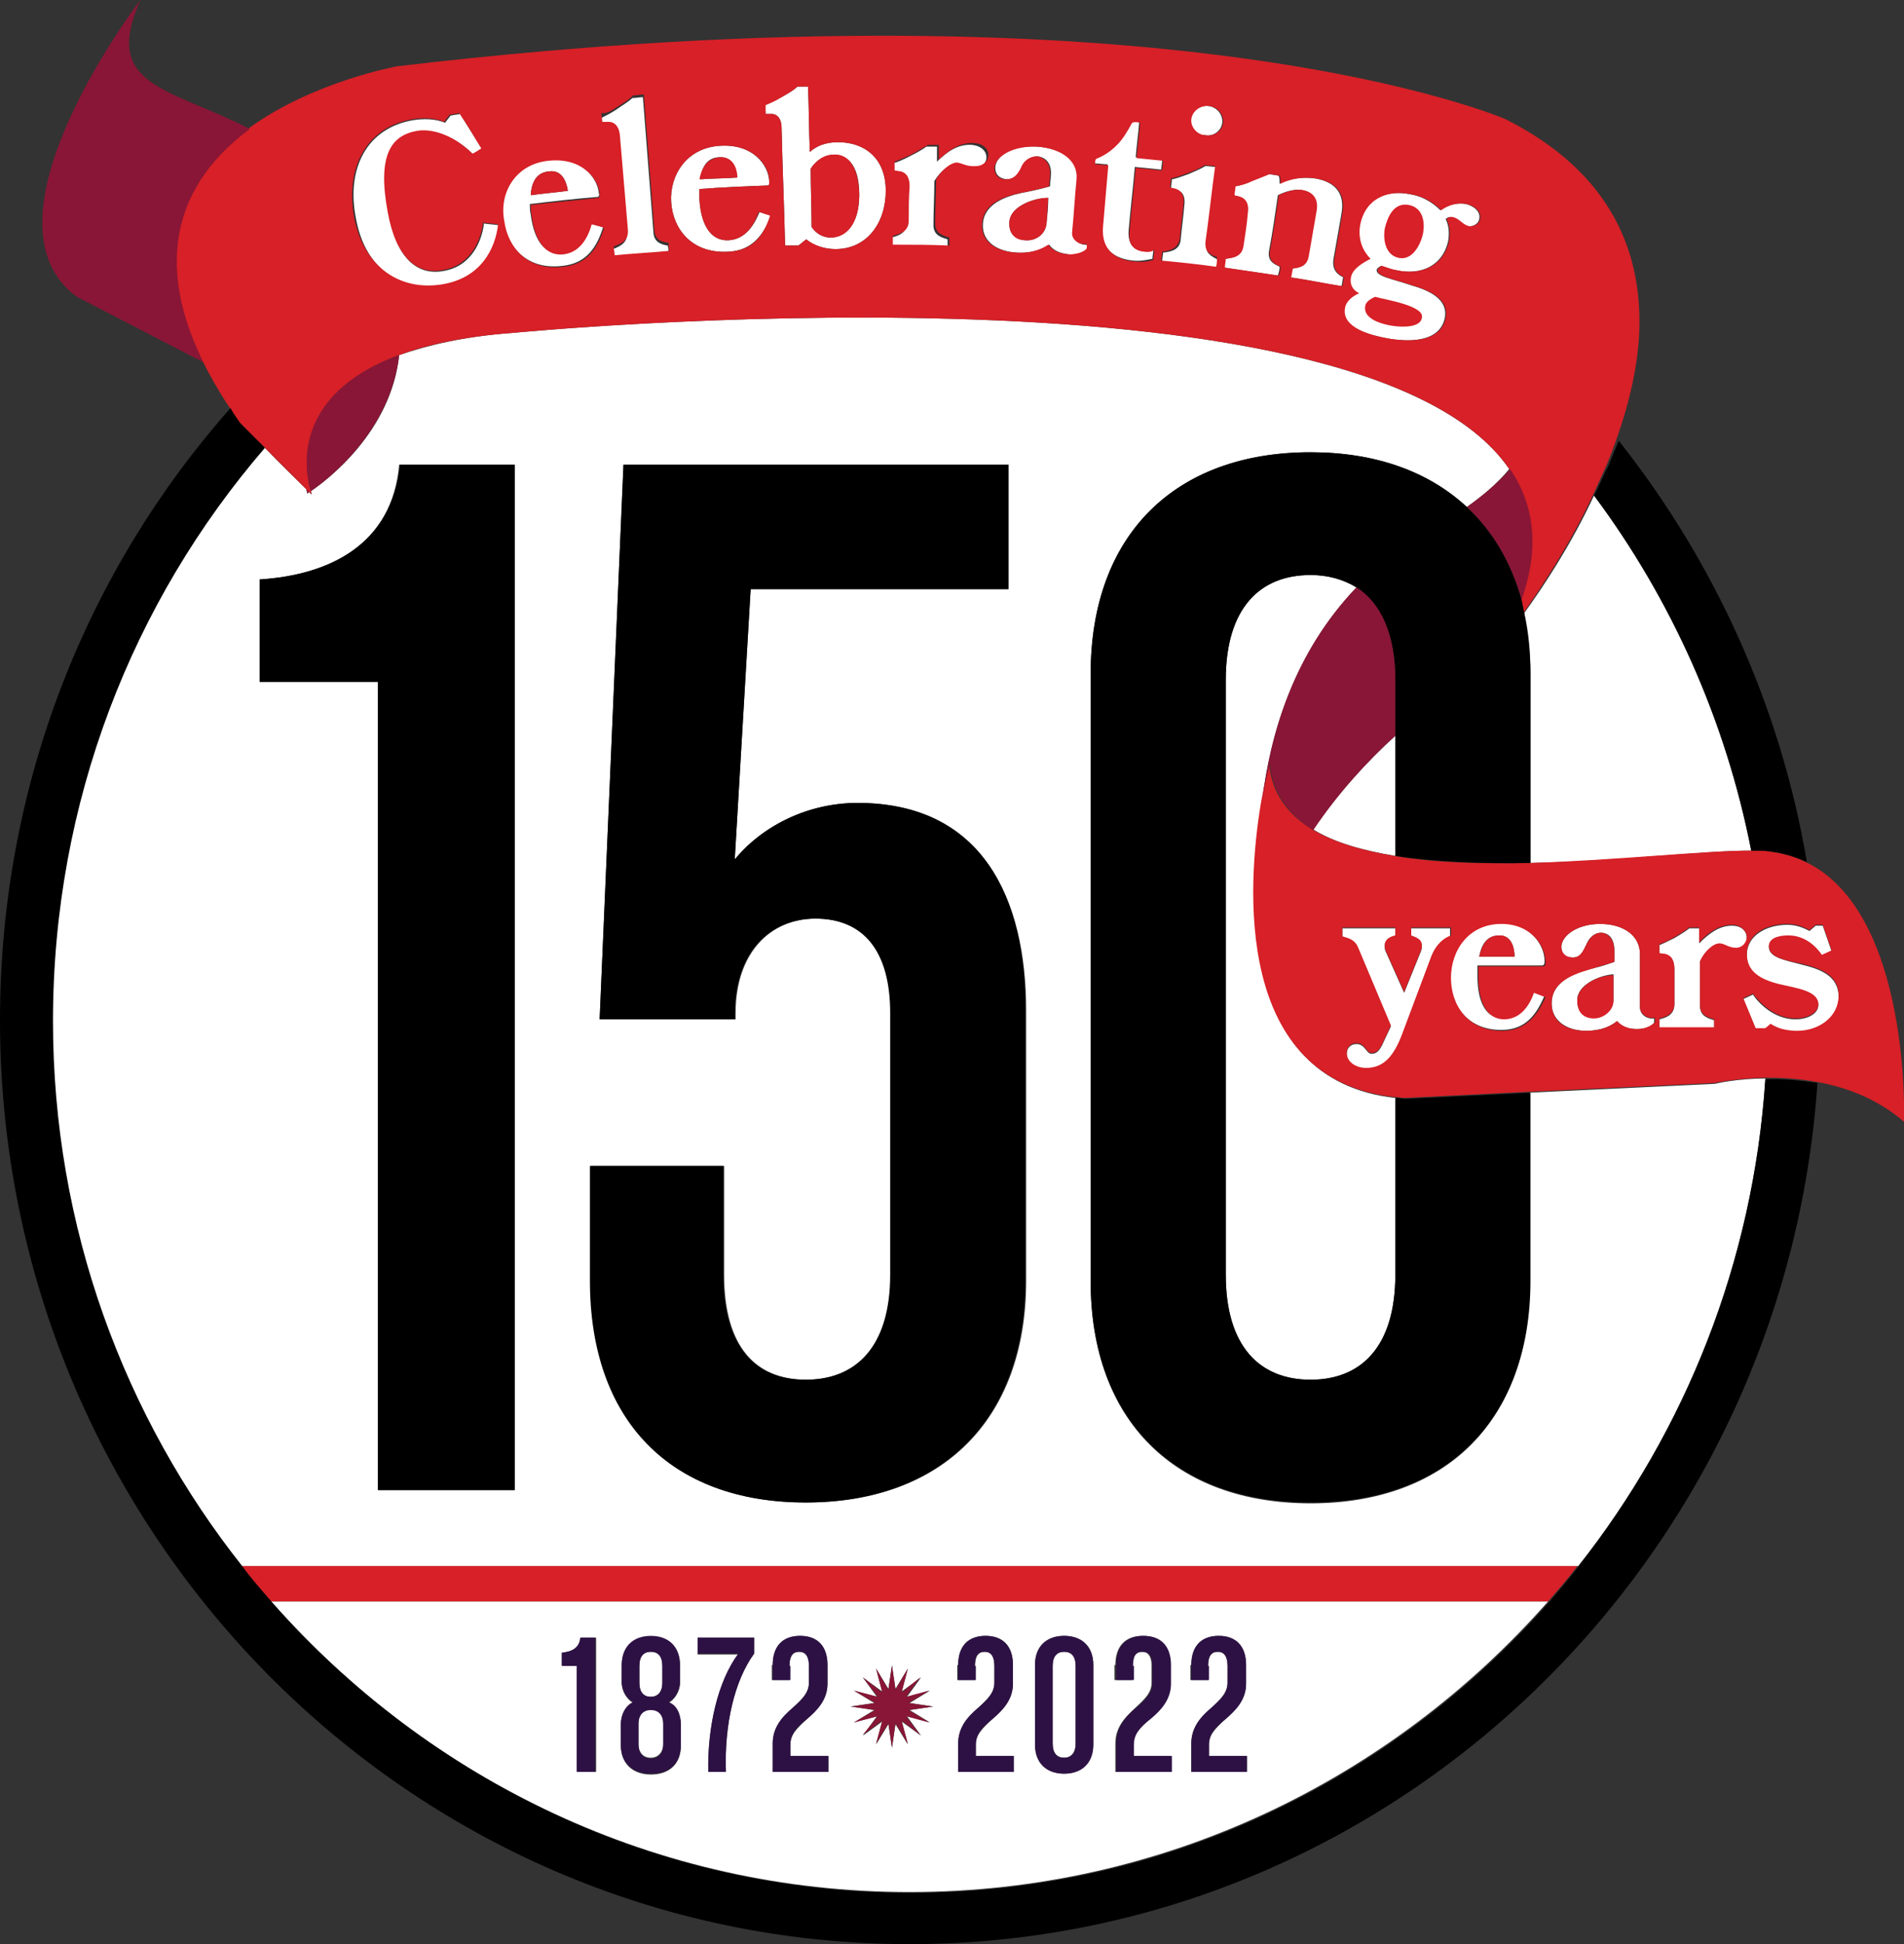 <?xml version="1.0" encoding="utf-8"?>
<!-- Generator: Adobe Illustrator 25.4.1, SVG Export Plug-In . SVG Version: 6.00 Build 0)  -->
<svg version="1.1" xmlns="http://www.w3.org/2000/svg" xmlns:xlink="http://www.w3.org/1999/xlink" x="0px" y="0px"
	 viewBox="0 0 215.6 220.1" style="enable-background:new 0 0 215.6 220.1;" xml:space="preserve">
<rect x="0" y="0" width="215.6" height="220.1" fill="#333333" stroke="none"/>
<style type="text/css">
	.st0{fill:#FFFFFF;}
	.st1{display:none;fill:#FFFFFF;}
	.st2{fill:#D72027;}
	.st3{fill:#2D1144;}
	.st4{fill:#891636;}
</style>
<g id="Celebrating_150_years">
	<path class="st0" d="M148.4,65.1c-5.7,0-9.6,3.7-9.6,11.9v67.3c0,8.2,3.9,11.9,9.6,11.9s9.6-3.7,9.6-11.9v-20
		c-18.2-2-16.7-23.9-15.1-33.4c0.9-7.8,3.6-16.9,10.7-24.4C152.1,65.6,150.4,65.1,148.4,65.1z"/>
	<path class="st0" d="M148.7,93.9c2.4,1.5,5.7,2.4,9.3,3V83.3C154.9,86.1,151.5,89.8,148.7,93.9z"/>
	<path class="st0" d="M148.4,170.2c-15.3,0-24.9-9.3-24.9-25.1V76.3c0-15.8,9.6-25.1,24.9-25.1c7.4,0,13.4,2.2,17.7,6.2
		c1.7-1.2,3.4-2.6,4.8-4.3c-17-24.8-113-15.4-113-15.4c-5.4,0.4-9.5,1.4-12.7,2.5c-0.9,8.7-8.2,14.2-10,15.4
		c0.1,0.3,0.1,0.4,0.1,0.4s-0.1-0.1-0.3-0.3c-0.1,0.1-0.2,0.2-0.2,0.2c0-0.2-0.1-0.3-0.1-0.5c-1-1-3-2.9-4.8-4.8
		c-14.9,17.4-24,40.1-24,64.9c0,23.4,8,44.9,21.5,61.8h151.3c12.1-15.3,19.9-34.4,21.2-55.2c-3.3,0-5.7,0.6-5.7,0.6l-21,1V145
		C173.3,160.9,163.7,170.2,148.4,170.2z M58.3,168.7H42.8V77.2H29.4V65.6c7.8-0.5,15-3.9,15.8-13h13V168.7z M116.2,145
		c0,15.8-9.6,25.1-24.9,25.1s-24.4-9.3-24.4-25.1v-13H82v12.3c0,8.2,3.6,11.9,9.3,11.9s9.6-3.7,9.6-11.9v-29.6
		c0-6.9-3-10.7-8.5-10.7c-5.2,0-9.1,3.9-9.1,10.7v0.7H67.9l2.7-62.8h43.6v14.1H85l-1.8,30.6c3.2-3.9,8.4-6.4,13.9-6.4
		c14.2,0,19.1,10.9,19.1,23.5V145z"/>
	<path class="st0" d="M172.6,69.4c0.5,2.1,0.7,4.4,0.7,6.9v21.4c9.9-0.2,19.7-1.4,25-1.4c-2.9-14.9-9.1-28.6-17.8-40.2
		C177.9,61.7,174.7,66.5,172.6,69.4z"/>
	<path class="st0" d="M103,214.2c28.7,0,54.5-12.7,72.3-32.9H30.7C48.5,201.5,74.3,214.2,103,214.2z M134.9,188.5
		c0-2.1,1.1-3.3,3.1-3.3c2,0,3.1,1.2,3.1,3.3v2.1c0,1.8-1.1,2.9-2.3,4c-1.2,1.1-1.9,1.8-1.9,2.9v1.3h4.3v1.8h-6.3v-3.2
		c0-1.8,1-2.9,2.2-4c1.2-1.1,1.9-1.8,1.9-2.9v-1.9c0-1.1-0.4-1.6-1.1-1.6c-0.7,0-1.1,0.5-1.1,1.6v1.6h-2V188.5z M126.3,188.5
		c0-2.1,1.1-3.3,3.1-3.3c2,0,3.1,1.2,3.1,3.3v2.1c0,1.8-1.1,2.9-2.3,4c-1.2,1.1-1.9,1.8-1.9,2.9v1.3h4.3v1.8h-6.3v-3.2
		c0-1.8,1-2.9,2.2-4c1.2-1.1,1.9-1.8,1.9-2.9v-1.9c0-1.1-0.4-1.6-1.1-1.6c-0.7,0-1.1,0.5-1.1,1.6v1.6h-2V188.5z M117.2,188.5
		c0-2.1,1.3-3.3,3.3-3.3c2,0,3.3,1.2,3.3,3.3v9c0,2.1-1.3,3.3-3.3,3.3c-2,0-3.3-1.2-3.3-3.3V188.5z M108.5,188.5
		c0-2.1,1.1-3.3,3.1-3.3s3.1,1.2,3.1,3.3v2.1c0,1.8-1.1,2.9-2.3,4c-1.2,1.1-1.9,1.8-1.9,2.9v1.3h4.3v1.8h-6.3v-3.2
		c0-1.8,1-2.9,2.2-4c1.2-1.1,1.9-1.8,1.9-2.9v-1.9c0-1.1-0.4-1.6-1.1-1.6c-0.7,0-1.1,0.5-1.1,1.6v1.6h-2V188.5z M96.7,191.4l2.6,0.7
		l-1.6-2.2l2.2,1.6l-0.7-2.6l1.4,2.3l0.4-2.7l0.4,2.7l1.4-2.3l-0.7,2.6l2.2-1.6l-1.6,2.2l2.6-0.7l-2.3,1.4l2.7,0.4l-2.7,0.4l2.3,1.4
		l-2.6-0.7l1.6,2.2l-2.2-1.6l0.7,2.6l-1.4-2.3l-0.4,2.7l-0.4-2.7l-1.4,2.3l0.7-2.6l-2.2,1.6l1.6-2.2l-2.6,0.7l2.3-1.4l-2.7-0.4
		l2.7-0.4L96.7,191.4z M87.5,188.5c0-2.1,1.1-3.3,3.1-3.3c2,0,3.1,1.2,3.1,3.3v2.1c0,1.8-1.1,2.9-2.3,4c-1.2,1.1-1.9,1.8-1.9,2.9
		v1.3h4.3v1.8h-6.3v-3.2c0-1.8,1-2.9,2.2-4c1.2-1.1,1.9-1.8,1.9-2.9v-1.9c0-1.1-0.4-1.6-1.1-1.6c-0.7,0-1.1,0.5-1.1,1.6v1.6h-2
		V188.5z M79,185.4h6.4v1.8c-2.2,3-3.4,8-3.2,13.4h-2c-0.1-5.1,1.1-10.3,3.4-13.3H79V185.4z M70.3,195.3c0-1.2,0.5-2.2,1.4-2.5
		c-0.7-0.4-1.3-1.3-1.3-2.3v-1.9c0-2.1,1.3-3.3,3.3-3.3s3.3,1.2,3.3,3.3v1.9c0,1-0.6,1.9-1.3,2.3c0.8,0.3,1.4,1.4,1.4,2.5v2.3
		c0,2.1-1.3,3.3-3.4,3.3c-2,0-3.4-1.2-3.4-3.3V195.3z M63.7,187.1c1-0.1,2-0.5,2.1-1.7h1.7v15.2h-2v-12h-1.7V187.1z"/>
	<path class="st0" d="M120.5,199c0.7,0,1.3-0.5,1.3-1.6v-8.8c0-1.1-0.5-1.6-1.3-1.6s-1.3,0.5-1.3,1.6v8.8
		C119.2,198.5,119.7,199,120.5,199z"/>
	<path class="st0" d="M73.7,199c0.7,0,1.4-0.5,1.4-1.6v-2.3c0-1.1-0.6-1.6-1.4-1.6s-1.4,0.5-1.4,1.6v2.3
		C72.3,198.5,72.9,199,73.7,199z"/>
	<path class="st0" d="M73.7,192.1c0.7,0,1.3-0.5,1.3-1.6v-1.9c0-1.1-0.5-1.6-1.3-1.6s-1.3,0.5-1.3,1.6v1.9
		C72.4,191.6,72.9,192.1,73.7,192.1z"/>
	<path class="st0" d="M164.3,105.1h-4.5v0.9c0.5,0.2,1.2,0.4,1.2,1.1c0,0.2,0,0.3-0.1,0.6l-1.9,4.7l-2.1-4.7
		c-0.1-0.2-0.1-0.4-0.1-0.6c0-0.7,0.7-1,1.2-1.1v-0.9h-6v1c0.6,0.2,1.4,0.3,1.8,1.3l3.7,8.8l-0.8,1.7c-0.5,1.2-0.9,1.4-1.4,1.4
		c-0.6,0-0.7-1.1-1.7-1.1c-0.7,0-1.1,0.5-1.1,1.1c0,1,1,1.7,2.2,1.7c2,0,3.2-1.5,4.1-3.9l3.3-8.8c0.5-1.4,1.4-2,2.1-2.2V105.1z"/>
	<path class="st0" d="M170.2,115.3c-1.8,0-2.9-1.6-2.9-4.8c0-0.4,0-0.8,0-1.2h7.3c0.2,0,0.3-0.1,0.3-0.5c0-1.8-1.6-4.3-5-4.3
		c-3.6,0-5.7,3-5.7,6.1c0,3,1.8,6,5.8,6c2.8,0,4-1.8,4.9-3.9l-1.3-0.5C173,114,171.9,115.3,170.2,115.3z M169.8,105.9
		c1.5,0,1.7,1.7,1.7,2.4h-4C167.8,106.6,168.6,105.9,169.8,105.9z"/>
	<path class="st0" d="M185.7,114v-6c0-2.1-1.9-3.4-4.5-3.4c-2.7,0-4.4,1.4-4.4,2.6c0,0.7,0.4,1.2,1.3,1.2c0.8,0,1.1-0.5,1.5-1.4
		c0.3-0.8,0.9-1.4,1.7-1.4c0.9,0,1.5,0.7,1.5,2v1.3c-0.6,0.2-1.4,0.5-2.3,0.7c-1.5,0.4-4.8,1.2-4.8,4c0,2,1.8,3.1,3.9,3.1
		c1.8,0,2.9-0.6,3.5-1.1c0.6,0.7,1.3,0.9,2.3,0.9c0.9,0,1.6-0.3,1.9-0.7v-0.5C186.8,115.4,185.7,115.1,185.7,114z M182.7,113.2
		c0,1.2-1.1,2-2.2,2c-1.2,0-1.9-0.7-1.9-2c0-1.7,2.5-2.8,4.1-2.9V113.2z"/>
	<path class="st0" d="M196.1,104.8c-1.5,0-2.7,1-3.7,2v-1.7h-1.1c-0.4,0.3-1,0.7-1.7,1.1c-0.6,0.3-1.2,0.6-1.7,0.8v1l0.7,0.1
		c0.3,0,1,0.3,1,1.7v3.9c0,1.2-0.9,1.5-1.7,1.7v1h6.2v-0.9c-0.6-0.2-1.6-0.4-1.6-1.6v-5c0.5-1,1.5-2,2.2-2c0.6,0,1.1,0.5,1.9,0.5
		c0.6,0,1.2-0.5,1.2-1.2C197.8,105.5,197.3,104.8,196.1,104.8z"/>
	<path class="st0" d="M204,109.2c-1.9-0.5-3.7-0.8-3.7-2c0-0.8,1-1.2,2.2-1.2c1.6,0,2.9,1,3.8,2.2l1.1-0.5l-1-2.9h-0.8l-0.7,0.6
		c-0.4-0.2-1.3-0.7-2.5-0.7c-2.5,0-4.6,1.3-4.6,3.4s1.7,2.9,3.6,3.4c2.2,0.6,4.5,0.8,4.5,2.3c0,0.9-1.1,1.6-2.6,1.6
		c-2.5,0-4.3-2-4.8-2.8l-1.1,0.5l1.4,3.4h1.1l0.6-0.5c0.3,0.2,1.2,0.8,3,0.8c2.5,0,4.7-1.6,4.7-3.9C208.2,110.4,206,109.7,204,109.2
		z"/>
	<path class="st0" d="M50.1,32.3c4.5-0.7,6.1-4.1,6.4-6.8c-0.6-0.1-1.1-0.1-1.7-0.2c-0.2,1.8-1.3,4.9-4.7,5.4
		c-3,0.5-5.3-1.7-6.1-6.6c-1.2-6.5,0.4-8.7,3.4-9.2c2.2-0.3,4.5,0.9,6.2,2.6c0.3-0.2,0.6-0.4,1-0.6c-0.8-1.3-1.7-2.7-2.5-4
		C51.7,13,51.3,13,51,13.1c-0.2,0.3-0.4,0.5-0.6,0.8c-0.5-0.2-1.6-0.6-3.6-0.3c-5.3,0.9-7.6,5.5-6.5,11.1
		C41.4,30.8,45.7,33,50.1,32.3z"/>
	<path class="st0" d="M57,24.9c0.4,3,2.6,5.7,6.7,5.2c2.8-0.3,3.9-2.2,4.6-4.4c-0.5-0.1-0.9-0.2-1.4-0.4c-0.5,1.8-1.5,3.2-3.2,3.4
		c-1.8,0.2-3.2-1.2-3.6-4.4c-0.1-0.4-0.1-0.8-0.1-1.2c2.5-0.3,5.1-0.6,7.6-0.8c0.2,0,0.3-0.1,0.2-0.5c-0.2-1.8-2.1-4.1-5.8-3.7
		C58.3,18.6,56.5,21.9,57,24.9z M62.2,19.4c1.6-0.2,2,1.5,2.1,2.2c-1.4,0.2-2.8,0.3-4.2,0.5C60.2,20.4,60.9,19.5,62.2,19.4z"/>
	<path class="st0" d="M68.9,14.1c0.3,0,1.1,0.2,1.2,1.6c0.3,3.5,0.6,7,0.9,10.6c0.1,1.2-0.8,1.6-1.6,1.9c0,0.3,0.1,0.6,0.1,1
		c2.1-0.2,4.2-0.4,6.2-0.5c0-0.3,0-0.6-0.1-0.9c-0.6-0.1-1.5-0.3-1.6-1.4c-0.4-5.1-0.8-10.3-1.2-15.4c-0.4,0-0.8,0.1-1.2,0.1
		c-0.4,0.4-1.1,0.8-1.8,1.3c-0.6,0.4-1.2,0.7-1.8,1c0,0.3,0.1,0.7,0.1,1C68.4,14.1,68.7,14.1,68.9,14.1z"/>
	<path class="st0" d="M82.5,27.2c-1.8,0.1-3.1-1.4-3.3-4.6c0-0.4,0-0.8,0-1.2c2.6-0.2,5.1-0.3,7.7-0.4c0.2,0,0.3-0.1,0.2-0.5
		c-0.1-1.8-1.8-4.2-5.5-4c-3.9,0.2-5.8,3.4-5.6,6.4c0.2,3,2.3,5.8,6.4,5.6c2.8-0.1,4.1-2,4.9-4.1c-0.4-0.1-0.9-0.3-1.3-0.4
		C85.3,25.8,84.2,27.1,82.5,27.2z M81.5,17.8c1.6-0.1,1.9,1.7,2,2.3c-1.4,0.1-2.8,0.1-4.2,0.2C79.5,18.6,80.3,17.8,81.5,17.8z"/>
	<path class="st0" d="M86.7,12.9c0.2,0,0.5,0,0.7,0c0.4,0,1.1,0.3,1.1,1.6c0.1,4.4,0.3,8.8,0.4,13.3c0.5,0,1,0,1.5,0
		c0.3-0.2,0.6-0.5,0.9-0.7c0.8,0.7,2.1,1.1,3.3,1.1c3.6,0,5.7-3,5.7-6.6c0-3.7-2.4-5.5-5.4-5.5c-1.4,0-2.4,0.4-3.2,1.1
		c-0.1-2.5-0.1-4.9-0.2-7.4c-0.4,0-0.8,0-1.2,0c-0.4,0.4-1.1,0.8-1.8,1.2c-0.6,0.3-1.3,0.6-1.9,0.9C86.6,12.3,86.7,12.6,86.7,12.9z
		 M94.1,26.9c-1,0-1.7-0.5-2.2-1.2c0-2.2-0.1-4.4-0.1-6.6c0.5-0.8,1.4-1.5,2.6-1.6c1.4,0,2.9,1,2.9,4.5
		C97.3,25.4,95.8,26.8,94.1,26.9z"/>
	<path class="st0" d="M111.7,17.8c0-0.6-0.5-1.3-1.7-1.4c-1.6-0.1-2.9,0.9-3.9,1.9c0-0.6,0-1.2,0-1.7c-0.4,0-0.8,0-1.2,0
		c-0.4,0.3-1.1,0.7-1.9,1.1c-0.6,0.3-1.2,0.6-1.9,0.8c0,0.3,0,0.7,0,1c0.2,0,0.5,0.1,0.7,0.1c0.3,0,1,0.3,1,1.7c0,1.3,0,2.6-0.1,3.9
		c0,1.2-1,1.5-1.8,1.7c0,0.3,0,0.6,0,1c2.1,0,4.3,0.1,6.4,0.1c0-0.3,0-0.6,0-0.9c-0.6-0.2-1.6-0.4-1.6-1.6c0-1.7,0.1-3.3,0.1-5
		c0.6-1,1.6-1.9,2.4-1.9c0.6,0,1.1,0.5,2,0.5C111.1,19,111.7,18.5,111.7,17.8z"/>
	<path class="st0" d="M121.5,26.3c0.2-2,0.3-4,0.5-6c0.2-2.1-1.7-3.5-4.5-3.7c-2.9-0.2-4.8,1.1-4.8,2.4c0,0.7,0.4,1.2,1.3,1.3
		c0.8,0,1.2-0.5,1.7-1.3c0.4-0.7,1-1.3,1.8-1.3c0.9,0.1,1.6,0.8,1.5,2.1c0,0.4-0.1,0.9-0.1,1.3c-0.7,0.2-1.5,0.4-2.5,0.6
		c-1.6,0.3-5,1-5.1,3.7c-0.1,2,1.7,3.1,3.9,3.2c1.9,0.1,3-0.5,3.6-0.9c0.5,0.7,1.3,1,2.3,1.1c0.9,0.1,1.6-0.2,2-0.6
		c0-0.2,0-0.4,0-0.5C122.6,27.8,121.4,27.4,121.5,26.3z M118.5,25.3c-0.1,1.2-1.2,2-2.4,1.9c-1.2-0.1-1.9-0.8-1.8-2.1
		c0.1-1.7,2.7-2.7,4.4-2.7C118.7,23.4,118.6,24.4,118.5,25.3z"/>
	<path class="st0" d="M126.4,16.3c-0.7,0.7-1.4,1.2-2.4,1.6c0,0.2,0,0.4-0.1,0.6c0.5,0,1,0.1,1.5,0.1c-0.2,2.3-0.4,4.7-0.6,7
		c-0.2,2.6,1.4,3.7,3.5,3.9c0.8,0.1,1.7-0.1,2.2-0.2c0-0.4,0.1-0.7,0.1-1.1c-0.1,0.1-0.5,0.3-1.1,0.2c-1.1-0.1-1.8-0.7-1.7-2.3
		c0.2-2.4,0.5-4.8,0.7-7.2c1,0.1,2,0.2,3,0.3c0-0.4,0.1-0.7,0.1-1.1c-1-0.1-2-0.2-3-0.3c0.1-1.3,0.3-2.7,0.4-4c-0.3,0-0.7-0.1-1-0.1
		C127.5,14.9,127,15.6,126.4,16.3z"/>
	<path class="st1" d="M136.5,15.4c1,0.1,1.9-0.5,2-1.4c0.1-0.9-0.6-1.8-1.6-1.9c-1-0.1-1.9,0.5-2,1.5
		C134.8,14.4,135.6,15.3,136.5,15.4z"/>
	<path class="st0" d="M136.6,27.5c0.4-2.9,0.7-5.8,1.1-8.6c-0.4,0-0.8-0.1-1.2-0.1c-0.5,0.3-1.2,0.6-1.9,0.9
		c-0.6,0.2-1.3,0.5-1.9,0.6c0,0.3-0.1,0.7-0.1,1c0.2,0.1,0.5,0.1,0.7,0.2c0.3,0.1,1,0.4,0.8,1.8c-0.1,1.3-0.3,2.6-0.4,3.8
		c-0.1,1.2-1.1,1.4-2,1.5c0,0.3-0.1,0.6-0.1,1c2.1,0.2,4.1,0.5,6.2,0.7c0-0.3,0.1-0.6,0.1-0.9C137.2,29,136.4,28.7,136.6,27.5z"/>
	<path class="st0" d="M159.7,22c1.3,0.2,2.5,0.9,3.4,1.8c0.8-0.6,1.9-0.9,2.9-0.7c0.8,0.2,1.7,0.8,1.5,1.7c-0.1,0.6-0.8,0.9-1.3,0.8
		c-0.7-0.2-1-0.8-1.7-1c-0.3-0.1-0.6,0-0.8,0.2c0.4,0.8,0.4,1.6,0.3,2.4c-0.6,2.9-3.1,4-5.9,3.4c-0.6-0.1-1.1-0.3-1.7-0.5
		c-0.2,0.1-0.4,0.2-0.5,0.4c-0.2,0.8,1.9,1.1,3.9,1.8c2.1,0.6,4.2,1.6,3.8,3.7c-0.6,2.9-4.4,2.7-6.6,2.3c-1.6-0.3-5.2-1.1-4.8-3.4
		c0.1-0.8,0.9-1.4,1.6-1.7c-0.8-0.4-1.1-1.1-0.9-1.9c0.2-0.9,1.4-1.6,2.2-2c-1-1-1.4-2.3-1.2-3.7C154.4,22.6,156.9,21.4,159.7,22z"
		/>
	<path class="st0" d="M144.9,20.8c1.2-0.6,2.6-0.8,4-0.6c2.4,0.4,3.4,1.8,3,4c-0.3,1.7-0.6,3.4-0.9,5.1c-0.2,1.3,0.5,1.8,1.1,2.1
		c-0.1,0.3-0.1,0.7-0.2,1c-1.9-0.3-3.8-0.7-5.8-1c0.1-0.3,0.1-0.6,0.2-1c0.9-0.1,1.6-0.3,1.8-1.4c0.3-1.7,0.6-3.5,0.9-5.2
		c0.2-1.3-0.4-2.1-1.7-2.3c-0.8-0.1-1.8,0.2-2.6,0.6c-0.3,2.1-0.6,4.2-1,6.3c-0.2,1.2,0.6,1.5,1.2,1.8c0,0.3-0.1,0.7-0.2,1
		c-2-0.3-4-0.6-6.1-0.9c0-0.3,0.1-0.7,0.1-1c0.8-0.1,1.8-0.2,2-1.4c0.2-1.3,0.4-2.5,0.5-3.8c0.2-1.3-0.5-1.7-0.8-1.8
		c-0.2-0.1-0.5-0.1-0.7-0.2c0-0.3,0.1-0.7,0.1-1c0.6-0.1,1.3-0.3,1.9-0.6c0.8-0.3,1.5-0.6,2-0.8c0.4,0.1,0.7,0.1,1.1,0.2
		C144.9,20.2,144.9,20.5,144.9,20.8z"/>
	<path class="st0" d="M134.8,13.5c0.1-0.9,1-1.6,2-1.5c1,0.1,1.7,1,1.6,1.9c-0.1,0.9-1,1.6-2,1.4C135.4,15.3,134.7,14.4,134.8,13.5z
		"/>
</g>
<g id="banner">
	<path id="line" class="st2" d="M30.7,181.3h144.6c1.1-1.3,2.3-2.6,3.3-4H27.4C28.4,178.7,29.6,180,30.7,181.3z"/>
	<path class="st2" d="M94.4,17.5c-1.2,0-2.1,0.8-2.6,1.6c0,2.2,0.1,4.4,0.1,6.6c0.5,0.7,1.2,1.2,2.2,1.2c1.7,0,3.2-1.5,3.2-4.9
		C97.2,18.5,95.8,17.4,94.4,17.5z"/>
	<path class="st2" d="M114.3,25.1c-0.1,1.3,0.6,2.1,1.8,2.1c1.2,0.1,2.3-0.7,2.4-1.9c0.1-1,0.1-1.9,0.2-2.9
		C117,22.4,114.4,23.4,114.3,25.1z"/>
	<path class="st2" d="M83.5,20.1c0-0.7-0.3-2.4-2-2.3c-1.2,0.1-2,0.9-2.3,2.5C80.7,20.2,82.1,20.2,83.5,20.1z"/>
	<path class="st2" d="M158.4,29.2c1.5,0.3,2.4-1.4,2.7-2.6c0.3-1.3,0.1-3.1-1.6-3.4c-1.7-0.3-2.4,1.4-2.7,2.7
		C156.6,27.2,156.9,28.9,158.4,29.2z"/>
	<path class="st2" d="M60.1,22.1c1.4-0.2,2.8-0.3,4.2-0.5c-0.1-0.7-0.5-2.4-2.1-2.2C60.9,19.5,60.2,20.4,60.1,22.1z"/>
	<path class="st2" d="M29.9,50.6c1.8,1.8,3.8,3.8,4.8,4.8c0.1,0.1,0.2,0.2,0.3,0.3c0.2,0.2,0.3,0.3,0.3,0.3s-0.1-0.1-0.1-0.4
		c-0.6-2-2.4-10.8,10-15.4c3.2-1.2,7.4-2.1,12.7-2.5c0,0,96.1-9.4,113,15.4c2.7,4,3.4,8.9,1.3,14.8c0.1,0.5,0.2,1,0.3,1.5
		c2.1-3,5.3-7.8,7.9-13.4c0.5-1.1,1-2.2,1.5-3.3c1.9-4.6,3.4-9.7,3.7-14.6c0.5-9.3-3-18.5-15.1-24.6c0,0-37.5-16.4-125.5-6
		c0,0-9.5,1.7-16.8,7c-6.8,5-11.7,13.2-5.3,26.3c0.8,1.6,1.8,3.4,3,5.2c0.4,0.5,0.7,1.1,1.1,1.7C27.8,48.5,28.8,49.6,29.9,50.6z
		 M82.4,28.5c-4.1,0.2-6.2-2.6-6.4-5.6c-0.2-3,1.7-6.2,5.6-6.4c3.7-0.2,5.5,2.2,5.5,4c0,0.3,0,0.5-0.2,0.5c-2.6,0.1-5.1,0.2-7.7,0.4
		c0,0.4,0,0.8,0,1.2c0.2,3.2,1.5,4.7,3.3,4.6c1.7-0.1,2.8-1.4,3.4-3.2c0.4,0.1,0.9,0.3,1.3,0.4C86.5,26.6,85.3,28.4,82.4,28.5z
		 M108.4,18.4c-0.8,0-1.8,0.9-2.4,1.9c0,1.7-0.1,3.3-0.1,5c0,1.2,1,1.4,1.6,1.6c0,0.3,0,0.6,0,0.9c-2.1-0.1-4.3-0.1-6.4-0.1
		c0-0.3,0-0.6,0-1c0.8-0.2,1.8-0.5,1.8-1.7c0-1.3,0-2.6,0.1-3.9c0-1.4-0.7-1.6-1-1.7c-0.2,0-0.5-0.1-0.7-0.1c0-0.3,0-0.7,0-1
		c0.6-0.2,1.2-0.5,1.9-0.8c0.7-0.4,1.4-0.8,1.9-1.1c0.4,0,0.8,0,1.2,0c0,0.6,0,1.2,0,1.7c1-1,2.4-2,3.9-1.9c1.2,0,1.8,0.8,1.7,1.4
		c0,0.7-0.7,1.2-1.3,1.2C109.5,18.9,109,18.5,108.4,18.4z M123,28.2c-0.4,0.4-1.2,0.6-2,0.6c-1-0.1-1.8-0.4-2.3-1.1
		c-0.6,0.4-1.7,1-3.6,0.9c-2.2-0.1-4-1.2-3.9-3.2c0.1-2.8,3.5-3.4,5.1-3.7c0.9-0.2,1.8-0.4,2.5-0.6c0-0.4,0.1-0.9,0.1-1.3
		c0.1-1.2-0.6-2-1.5-2.1c-0.8,0-1.5,0.5-1.8,1.3c-0.4,0.8-0.8,1.3-1.7,1.3c-0.9,0-1.3-0.6-1.3-1.3c0.1-1.2,1.9-2.5,4.8-2.4
		c2.8,0.2,4.7,1.6,4.5,3.7c-0.2,2-0.3,4-0.5,6c-0.1,1,1.1,1.5,1.6,1.3C123.1,27.8,123.1,28,123,28.2z M137.7,30.2
		c-2.1-0.3-4.1-0.5-6.2-0.7c0-0.3,0.1-0.6,0.1-1c0.8-0.1,1.8-0.3,2-1.5c0.1-1.3,0.3-2.6,0.4-3.8c0.2-1.3-0.5-1.7-0.8-1.8
		c-0.2-0.1-0.5-0.1-0.7-0.2c0-0.3,0.1-0.7,0.1-1c0.6-0.1,1.3-0.4,1.9-0.6c0.8-0.3,1.5-0.6,1.9-0.9c0.4,0,0.8,0.1,1.2,0.1
		c-0.4,2.9-0.7,5.8-1.1,8.6c-0.1,1.2,0.7,1.5,1.3,1.7C137.8,29.6,137.8,29.9,137.7,30.2z M159.8,22c1.3,0.2,2.5,0.9,3.4,1.8
		c0.8-0.6,1.9-0.9,2.9-0.7c0.8,0.2,1.7,0.8,1.5,1.7c-0.1,0.6-0.8,0.9-1.3,0.8c-0.7-0.2-1-0.8-1.7-1c-0.3-0.1-0.6,0-0.8,0.2
		c0.4,0.8,0.4,1.6,0.3,2.4c-0.6,2.9-3.1,4-5.9,3.4c-0.6-0.1-1.1-0.3-1.7-0.5c-0.2,0.1-0.4,0.2-0.5,0.4c-0.2,0.8,1.9,1.1,3.9,1.8
		c2.1,0.6,4.2,1.6,3.8,3.7c-0.6,2.9-4.4,2.7-6.6,2.3c-1.6-0.3-5.2-1.1-4.8-3.4c0.1-0.8,0.9-1.4,1.6-1.7c-0.8-0.4-1.1-1.1-0.9-1.9
		c0.2-0.9,1.4-1.6,2.2-2c-1-1-1.4-2.3-1.2-3.7C154.5,22.6,157,21.4,159.8,22z M145,20.8c1.2-0.6,2.6-0.8,4-0.6c2.4,0.4,3.4,1.8,3,4
		c-0.3,1.7-0.6,3.4-0.9,5.1c-0.2,1.3,0.5,1.8,1.1,2.1c-0.1,0.3-0.1,0.7-0.2,1c-1.9-0.3-3.8-0.7-5.8-1c0.1-0.3,0.1-0.6,0.2-1
		c0.9-0.1,1.6-0.3,1.8-1.4c0.3-1.7,0.6-3.5,0.9-5.2c0.2-1.3-0.4-2.1-1.7-2.3c-0.8-0.1-1.8,0.2-2.6,0.6c-0.3,2.1-0.6,4.2-1,6.3
		c-0.2,1.2,0.6,1.5,1.2,1.8c0,0.3-0.1,0.7-0.2,1c-2-0.3-4-0.6-6.1-0.9c0-0.3,0.1-0.7,0.1-1c0.8-0.1,1.8-0.2,2-1.4
		c0.2-1.3,0.4-2.5,0.5-3.8c0.2-1.3-0.5-1.7-0.8-1.8c-0.2-0.1-0.5-0.1-0.7-0.2c0-0.3,0.1-0.7,0.1-1c0.6-0.1,1.3-0.3,1.9-0.6
		c0.8-0.3,1.5-0.6,2-0.8c0.4,0.1,0.7,0.1,1.1,0.2C145,20.2,145,20.5,145,20.8z M134.9,13.5c0.1-0.9,1-1.6,2-1.5c1,0.1,1.7,1,1.6,1.9
		c-0.1,0.9-1,1.6-2,1.4C135.6,15.3,134.8,14.4,134.9,13.5z M129.1,13.9c-0.1,1.3-0.3,2.7-0.4,4c1,0.1,2,0.2,3,0.3
		c0,0.4-0.1,0.7-0.1,1.1c-1-0.1-2-0.2-3-0.3c-0.2,2.4-0.5,4.8-0.7,7.2c-0.2,1.6,0.6,2.2,1.7,2.3c0.6,0.1,1-0.1,1.1-0.2
		c0,0.4-0.1,0.7-0.1,1.1c-0.4,0.2-1.3,0.3-2.2,0.2c-2.1-0.2-3.7-1.3-3.5-3.9c0.2-2.3,0.4-4.7,0.6-7c-0.5,0-1-0.1-1.5-0.1
		c0-0.2,0-0.4,0.1-0.6c1-0.4,1.7-0.9,2.4-1.6c0.6-0.6,1.1-1.4,1.7-2.5C128.4,13.8,128.7,13.8,129.1,13.9z M88.5,11
		c0.7-0.4,1.4-0.8,1.8-1.2c0.4,0,0.8,0,1.2,0c0.1,2.5,0.1,4.9,0.2,7.4c0.8-0.7,1.8-1.1,3.2-1.1c2.9,0,5.4,1.7,5.4,5.5
		c0,3.6-2.1,6.6-5.7,6.6c-1.2,0-2.4-0.4-3.3-1.1c-0.3,0.2-0.6,0.5-0.9,0.7c-0.5,0-1,0-1.5,0c-0.1-4.4-0.3-8.8-0.4-13.3
		c0-1.4-0.8-1.6-1.1-1.6c-0.2,0-0.5,0-0.7,0c0-0.3,0-0.7,0-1C87.2,11.7,87.9,11.4,88.5,11z M69.9,12.1c0.7-0.4,1.4-0.9,1.8-1.3
		c0.4,0,0.8-0.1,1.2-0.1c0.4,5.1,0.8,10.3,1.2,15.4c0.1,1.2,1,1.3,1.6,1.4c0,0.3,0,0.6,0.1,0.9c-2.1,0.2-4.2,0.3-6.2,0.5
		c0-0.3-0.1-0.6-0.1-1c0.8-0.3,1.7-0.6,1.6-1.9c-0.3-3.5-0.6-7-0.9-10.6c-0.1-1.4-0.9-1.6-1.2-1.6c-0.3,0-0.5,0-0.8,0
		c0-0.3-0.1-0.7-0.1-1C68.7,12.9,69.3,12.5,69.9,12.1z M62.1,18.2c3.7-0.4,5.6,1.9,5.8,3.7c0,0.3,0,0.5-0.2,0.5
		c-2.5,0.3-5.1,0.5-7.6,0.8c0,0.4,0,0.8,0.1,1.2c0.4,3.2,1.8,4.6,3.6,4.4c1.7-0.2,2.7-1.6,3.2-3.4c0.5,0.1,0.9,0.2,1.4,0.4
		c-0.7,2.2-1.8,4.1-4.6,4.4c-4.1,0.5-6.3-2.2-6.7-5.2C56.5,21.9,58.3,18.6,62.1,18.2z M46.7,13.5c2-0.3,3.1,0.1,3.6,0.3
		c0.2-0.3,0.4-0.5,0.6-0.8c0.4-0.1,0.7-0.1,1.1-0.2c0.9,1.3,1.7,2.7,2.5,4c-0.3,0.2-0.6,0.4-1,0.6c-1.7-1.7-4.1-2.9-6.2-2.6
		c-3,0.5-4.6,2.7-3.4,9.2c0.9,5,3.2,7.1,6.1,6.6c3.4-0.5,4.5-3.6,4.7-5.4c0.6,0.1,1.1,0.1,1.7,0.2c-0.3,2.7-1.9,6.1-6.4,6.8
		c-4.4,0.7-8.7-1.6-9.9-7.6C39.1,19.1,41.4,14.4,46.7,13.5z"/>
	<path class="st2" d="M155.7,33.6c-0.4,0.2-1,0.5-1.1,1c-0.3,1.4,1.6,2,2.6,2.2c0.8,0.2,3.6,0.5,3.8-0.8
		C161.4,34.6,156.7,33.9,155.7,33.6z"/>
	<path class="st2" d="M204.5,97.6c-1.2-0.6-2.6-1-4.1-1.2c-0.6-0.1-1.3-0.1-2.2-0.1c-5.3,0-15.2,1.1-25,1.4
		c-5.3,0.1-10.7,0-15.3-0.8c-3.6-0.6-6.8-1.5-9.3-3c-2.8-1.7-4.6-4.1-4.9-7.5c0,0-0.4,1.7-0.9,4.4c-1.6,9.5-3.1,31.4,15.1,33.4
		c0.4,0,0.8,0.1,1.2,0.1l14.1-0.7l21-1c0,0,2.3-0.5,5.7-0.6c1.7,0,3.8,0.1,5.9,0.5c3.3,0.6,6.8,1.9,9.8,4.5
		C215.6,127.2,216.5,103.4,204.5,97.6z M162.1,108.2l-3.3,8.8c-0.9,2.4-2,3.9-4.1,3.9c-1.2,0-2.2-0.7-2.2-1.7c0-0.6,0.4-1.1,1.1-1.1
		c1,0,1.1,1.1,1.7,1.1c0.5,0,0.9-0.2,1.4-1.4l0.8-1.7l-3.7-8.8c-0.4-1-1.2-1.1-1.8-1.3v-1h6v0.9c-0.5,0.1-1.2,0.4-1.2,1.1
		c0,0.2,0,0.3,0.1,0.6l2.1,4.7l1.9-4.7c0.1-0.2,0.1-0.4,0.1-0.6c0-0.7-0.7-0.9-1.2-1.1v-0.9h4.5v0.9
		C163.5,106.2,162.7,106.8,162.1,108.2z M170.1,116.7c-4,0-5.8-3-5.8-6c0-3.1,2-6.1,5.7-6.1c3.4,0,5,2.5,5,4.3c0,0.3,0,0.5-0.3,0.5
		h-7.3c0,0.4,0,0.8,0,1.2c0,3.2,1.2,4.8,2.9,4.8c1.7,0,2.8-1.3,3.4-3l1.3,0.5C174.1,114.9,172.8,116.7,170.1,116.7z M187.3,115.8
		c-0.4,0.4-1.1,0.7-1.9,0.7c-1,0-1.7-0.3-2.3-0.9c-0.6,0.5-1.6,1.1-3.5,1.1c-2.2,0-3.9-1-3.9-3.1c0-2.8,3.2-3.5,4.8-4
		c0.9-0.3,1.7-0.5,2.3-0.7v-1.3c0-1.2-0.7-2-1.5-2c-0.8,0-1.3,0.6-1.7,1.4c-0.4,0.8-0.7,1.4-1.5,1.4c-0.8,0-1.3-0.5-1.3-1.2
		c0-1.2,1.7-2.6,4.4-2.6c2.6,0,4.5,1.3,4.5,3.4v6c0,1,1.2,1.4,1.7,1.2V115.8z M196.6,107.3c-0.9,0-1.3-0.5-1.9-0.5
		c-0.7,0-1.7,0.9-2.2,2v5c0,1.2,1,1.4,1.6,1.6v0.9h-6.2v-1c0.8-0.2,1.7-0.5,1.7-1.7v-3.9c0-1.4-0.7-1.6-1-1.7l-0.7-0.1v-1
		c0.6-0.2,1.2-0.5,1.7-0.8c0.7-0.4,1.3-0.8,1.7-1.1h1.1v1.7c0.9-1,2.2-2,3.7-2c1.1,0,1.7,0.8,1.7,1.3
		C197.8,106.8,197.2,107.3,196.6,107.3z M203.5,116.7c-1.8,0-2.7-0.6-3-0.8l-0.6,0.5h-1.1l-1.4-3.4l1.1-0.5c0.6,0.8,2.3,2.8,4.8,2.8
		c1.5,0,2.6-0.7,2.6-1.6c0-1.5-2.3-1.8-4.5-2.3c-1.9-0.5-3.6-1.3-3.6-3.4s2-3.4,4.6-3.4c1.2,0,2.1,0.5,2.5,0.7l0.7-0.6h0.8l1,2.9
		l-1.1,0.5c-0.9-1.3-2.2-2.2-3.8-2.2c-1.3,0-2.2,0.4-2.2,1.2c0,1.3,1.8,1.6,3.7,2c2,0.5,4.2,1.2,4.2,3.6
		C208.2,115.1,206,116.7,203.5,116.7z"/>
	<path class="st2" d="M178.6,113.3c0,1.3,0.7,2,1.9,2c1.1,0,2.2-0.9,2.2-2v-2.9C181.1,110.4,178.6,111.5,178.6,113.3z"/>
	<path class="st2" d="M169.8,105.9c-1.2,0-1.9,0.7-2.3,2.4h4C171.5,107.6,171.3,105.9,169.8,105.9z"/>
</g>
<g id="_x31_872_-_2022">
	<path id="_x32__00000013904712457365593110000001127103006698246811_" class="st3" d="M110.4,188.6c0-1.1,0.3-1.6,1.1-1.6
		c0.7,0,1.1,0.5,1.1,1.6v1.9c0,1.1-0.7,1.9-1.9,2.9c-1.2,1-2.2,2.2-2.2,4v3.2h6.3v-1.8h-4.3v-1.3c0-1.1,0.6-1.9,1.9-2.9
		c1.2-1,2.3-2.2,2.3-4v-2.1c0-2.1-1.1-3.3-3.1-3.3s-3.1,1.2-3.1,3.3v1.7h2V188.6z"/>
	<path id="_x32__00000117676143168221931750000004633101225125200534_" class="st3" d="M128.3,188.6c0-1.1,0.3-1.6,1.1-1.6
		c0.7,0,1.1,0.5,1.1,1.6v1.9c0,1.1-0.7,1.9-1.9,2.9c-1.2,1-2.2,2.2-2.2,4v3.2h6.3v-1.8h-4.3v-1.3c0-1.1,0.6-1.9,1.9-2.9
		c1.2-1,2.3-2.2,2.3-4v-2.1c0-2.1-1.1-3.3-3.1-3.3c-2,0-3.1,1.2-3.1,3.3v1.7h2V188.6z"/>
	<path id="_x30__00000009562441041952508280000001175125337815698561_" class="st3" d="M120.5,200.8c2,0,3.3-1.2,3.3-3.3v-9
		c0-2.1-1.3-3.3-3.3-3.3c-2,0-3.3,1.2-3.3,3.3v9C117.2,199.6,118.5,200.8,120.5,200.8z M119.2,188.6c0-1.1,0.5-1.6,1.3-1.6
		s1.3,0.5,1.3,1.6v8.8c0,1.1-0.5,1.6-1.3,1.6s-1.3-0.5-1.3-1.6V188.6z"/>
	<path id="_x32_" class="st3" d="M136.8,188.6c0-1.1,0.3-1.6,1.1-1.6c0.7,0,1.1,0.5,1.1,1.6v1.9c0,1.1-0.7,1.9-1.9,2.9
		c-1.2,1-2.2,2.2-2.2,4v3.2h6.3v-1.8h-4.3v-1.3c0-1.1,0.6-1.9,1.9-2.9c1.2-1,2.3-2.2,2.3-4v-2.1c0-2.1-1.1-3.3-3.1-3.3
		c-2,0-3.1,1.2-3.1,3.3v1.7h2V188.6z"/>
	<path id="_x30_" d="M172.6,69.4c-0.1-0.5-0.2-1-0.3-1.5c-1.2-4.3-3.3-7.8-6.2-10.5c-4.3-4-10.3-6.2-17.7-6.2
		c-15.3,0-24.9,9.3-24.9,25.1V145c0,15.8,9.6,25.1,24.9,25.1c15.3,0,24.9-9.3,24.9-25.1v-21.3l-14.1,0.7c-0.4,0-0.8-0.1-1.2-0.1v20
		c0,8.2-3.9,11.9-9.6,11.9s-9.6-3.7-9.6-11.9V77c0-8.2,3.9-11.9,9.6-11.9c2,0,3.7,0.5,5.2,1.4c2.7,1.8,4.4,5.2,4.4,10.5v6.3v13.6
		c4.6,0.7,10,0.9,15.3,0.8V76.3C173.3,73.9,173,71.6,172.6,69.4z"/>
	<path id="_x35_" d="M97.1,90.9c-5.5,0-10.7,2.5-13.9,6.4L85,66.7h29.2V52.6H70.6l-2.7,62.8h15.3v-0.7c0-6.8,3.9-10.7,9.1-10.7
		c5.5,0,8.5,3.7,8.5,10.7v29.6c0,8.2-3.9,11.9-9.6,11.9s-9.3-3.7-9.3-11.9v-12.3H66.8v13c0,15.8,9.1,25.1,24.4,25.1
		s24.9-9.3,24.9-25.1v-30.6C116.2,101.8,111.3,90.9,97.1,90.9z"/>
	<path id="_x31_" d="M29.4,65.6v11.6h13.4v91.5h15.5V52.6h-13C44.4,61.7,37.3,65.1,29.4,65.6z"/>
	<path id="_x32__00000160885394811947159020000013750126878000008326_" class="st3" d="M89.4,188.6c0-1.1,0.3-1.6,1.1-1.6
		c0.7,0,1.1,0.5,1.1,1.6v1.9c0,1.1-0.7,1.9-1.9,2.9c-1.2,1-2.2,2.2-2.2,4v3.2h6.3v-1.8h-4.3v-1.3c0-1.1,0.6-1.9,1.9-2.9
		c1.2-1,2.3-2.2,2.3-4v-2.1c0-2.1-1.1-3.3-3.1-3.3c-2,0-3.1,1.2-3.1,3.3v1.7h2V188.6z"/>
	<path id="_x37_" class="st3" d="M80.2,200.6h2c-0.2-5.4,1-10.4,3.2-13.4v-1.8H79v1.8h4.6C81.3,190.3,80.1,195.5,80.2,200.6z"/>
	<path id="_x38_" class="st3" d="M73.7,200.8c2.1,0,3.4-1.1,3.4-3.3v-2.3c0-1.2-0.5-2.2-1.4-2.5c0.7-0.4,1.3-1.3,1.3-2.3v-1.9
		c0-2.1-1.3-3.3-3.3-3.3s-3.3,1.2-3.3,3.3v1.9c0,1,0.6,1.9,1.3,2.3c-0.8,0.3-1.4,1.4-1.4,2.5v2.3C70.3,199.6,71.6,200.8,73.7,200.8z
		 M72.4,188.6c0-1.1,0.5-1.6,1.3-1.6s1.3,0.5,1.3,1.6v1.9c0,1.1-0.5,1.6-1.3,1.6s-1.3-0.5-1.3-1.6V188.6z M72.3,195.2
		c0-1.1,0.6-1.6,1.4-1.6s1.4,0.5,1.4,1.6v2.3c0,1.1-0.6,1.6-1.4,1.6s-1.4-0.5-1.4-1.6V195.2z"/>
	<path id="_x31__00000123431674709063559350000009667870733471995010_" class="st3" d="M65.4,200.6h2v-15.2h-1.7
		c-0.1,1.2-1,1.6-2.1,1.7v1.5h1.7V200.6z"/>
	<path d="M180.5,56.1c8.7,11.7,14.9,25.4,17.8,40.2c0.8,0,1.6,0,2.2,0.1c1.5,0.2,2.8,0.6,4.1,1.2c-3-17.8-10.6-34.2-21.3-47.7
		c-0.4,0.9-0.8,1.9-1.2,2.9C181.5,53.9,181.1,55,180.5,56.1z"/>
	<path d="M199.9,122.2c-1.4,20.8-9.1,39.8-21.2,55.2c-1.1,1.4-2.2,2.7-3.3,4c-17.8,20.2-43.6,32.9-72.3,32.9s-54.5-12.7-72.3-32.9
		c-1.1-1.3-2.3-2.6-3.3-4c-13.4-16.9-21.5-38.4-21.5-61.8c0-24.8,9-47.5,24-64.9c-1.1-1.1-2.1-2.1-2.8-2.8c-0.4-0.6-0.8-1.1-1.1-1.7
		C9.8,64.6,0,88.9,0,115.5c0,57.7,46.2,104.6,103,104.6c54.4,0,99.1-43.1,102.8-97.5C203.7,122.3,201.7,122.1,199.9,122.2z"/>
</g>
<g id="banner_and_accents">
	<polygon class="st4" points="99.1,193.6 96.7,195 99.4,194.3 97.7,196.4 99.9,194.8 99.2,197.4 100.6,195.1 101,197.8 101.4,195.1 
		102.8,197.4 102.1,194.8 104.2,196.4 102.6,194.3 105.2,195 102.9,193.6 105.6,193.2 102.9,192.8 105.2,191.4 102.6,192.1 
		104.2,189.9 102.1,191.6 102.8,188.9 101.4,191.3 101,188.6 100.6,191.3 99.2,188.9 99.9,191.6 97.7,189.9 99.4,192.1 96.7,191.4 
		99.1,192.8 96.4,193.2 	"/>
	<path class="st4" d="M28.3,14.6C19.1,9.9,11.5,9.8,15.9,0c0,0-19.1,24.9-7.2,33.6L23,41C16.6,27.9,21.5,19.6,28.3,14.6z"/>
	<path class="st4" d="M45.2,40.2c-12.5,4.6-10.6,13.4-10,15.4C37,54.4,44.2,48.9,45.2,40.2z"/>
	<path class="st4" d="M35,55.7c-0.1-0.1-0.2-0.2-0.3-0.3c0,0.2,0.1,0.3,0.1,0.5C34.8,55.9,34.8,55.8,35,55.7z"/>
	<path class="st4" d="M166.1,57.4c2.9,2.7,5,6.2,6.2,10.5c2.1-6,1.4-10.8-1.3-14.8C169.5,54.8,167.8,56.2,166.1,57.4z"/>
	<path class="st4" d="M158,83.3V77c0-5.3-1.7-8.8-4.4-10.5c-7.1,7.4-9.8,16.6-10.7,24.4c0.4-2.7,0.9-4.4,0.9-4.4
		c0.3,3.3,2.1,5.7,4.9,7.5C151.5,89.8,154.9,86.1,158,83.3z"/>
</g>
</svg>

